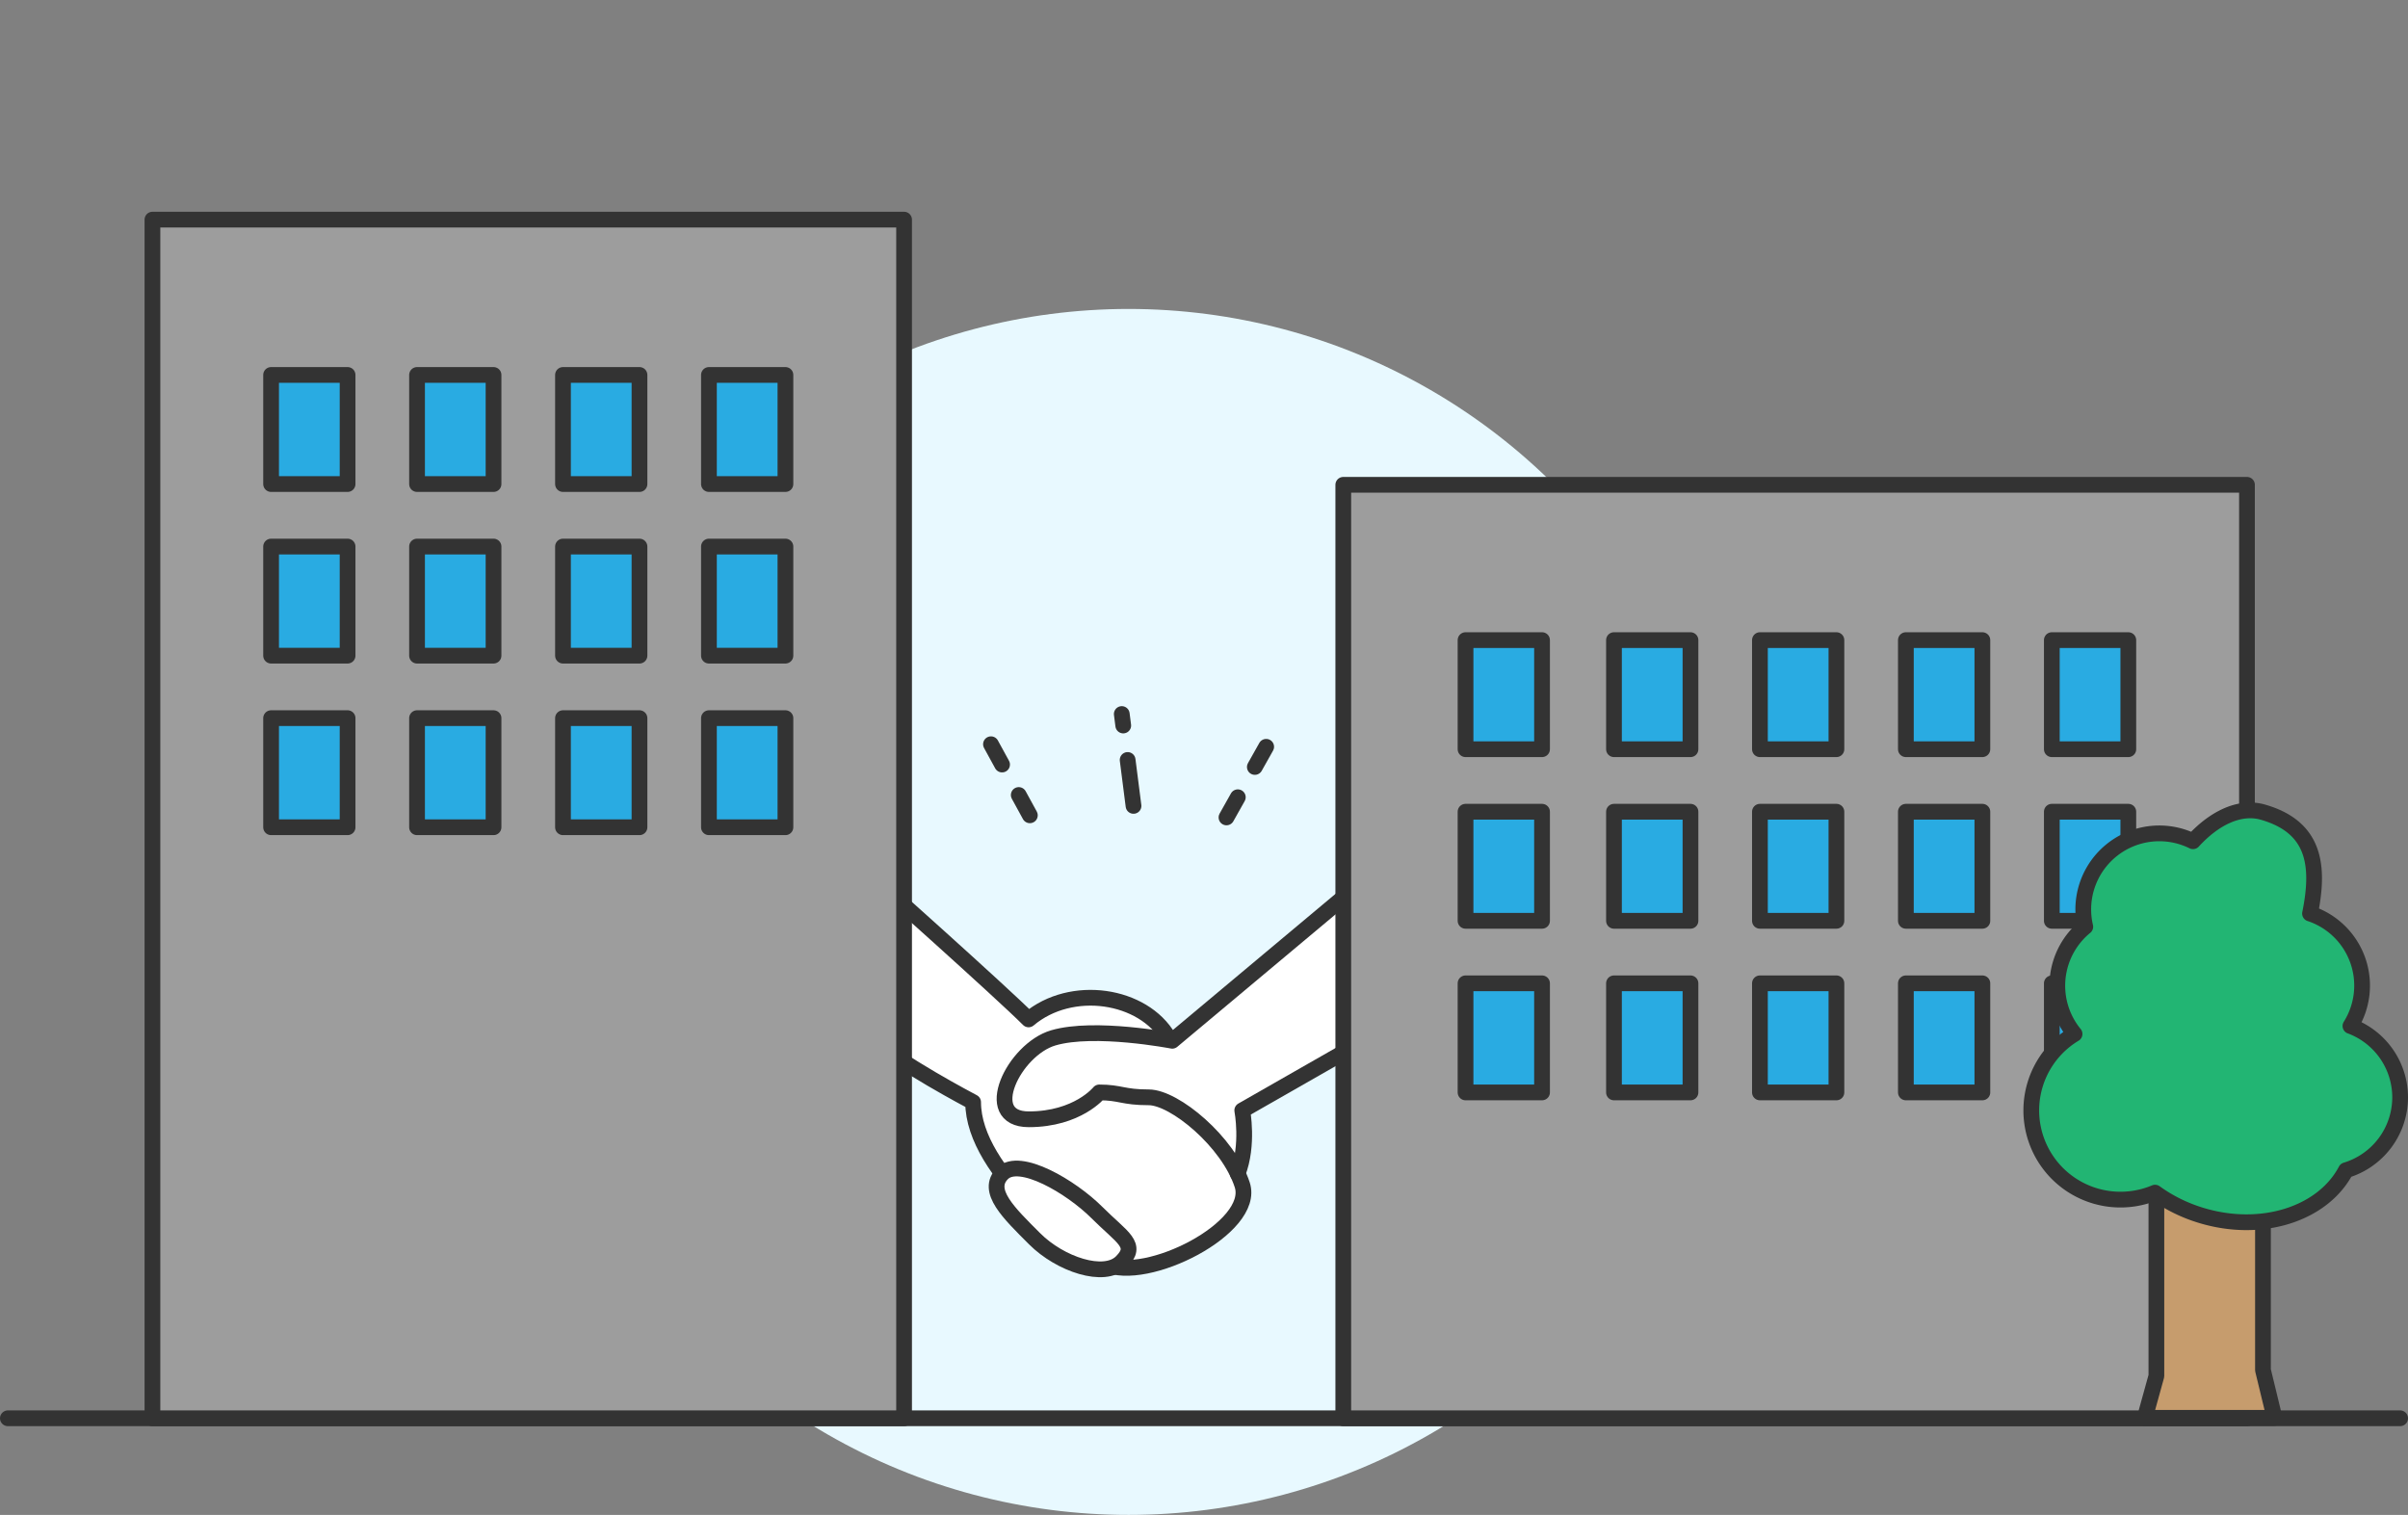 <svg xmlns="http://www.w3.org/2000/svg" viewBox="0 0 496.448 312.347"><rect x="0" y="0" width="496.448" height="312.347" fill="#808080" stroke="none"/><defs><style>.cls-1,.cls-4,.cls-8,.cls-9{fill:none;}.cls-2{fill:#e8f9ff;}.cls-3,.cls-5{fill:#fff;}.cls-10,.cls-4,.cls-5,.cls-6,.cls-7,.cls-8,.cls-9{stroke:#333;stroke-linecap:round;stroke-linejoin:round;stroke-width:3.246px;}.cls-6{fill:#9d9d9d;}.cls-7{fill:#29abe2;}.cls-8{stroke-dasharray:4.773 7.16;}.cls-9{stroke-dasharray:2.387 7.16 9.547;}.cls-10{fill:#c69c6d;}.cls-11{fill:#22b573;}</style></defs><g id="レイヤー_2" data-name="レイヤー 2"><g id="レイヤー_1-2" data-name="レイヤー 1"><rect class="cls-1" x="18.669" width="459.11" height="312.347"/><circle id="楕円形_388" data-name="楕円形 388" class="cls-2" cx="232.675" cy="188.024" r="124.324"/><path class="cls-3" d="M256.11,229.746l34.636-19.79-8.639-28.4L241.679,215.4s-.329-.063-.9-.162l.146-.438c-5.233-8.982-20.041-11.247-28.86-3.809-5.716-5.716-32.312-29.436-32.312-29.436V214.8c4.846,4.846,20.876,13.255,20.876,13.255,0,14.708,22.079,30.77,27.306,33.329,8.288,4.059,31.051-7.415,28.177-16.272a19.541,19.541,0,0,0-.973-2.366l.024.017C257.479,236.893,256.11,229.746,256.11,229.746Z"/><path class="cls-4" d="M255.161,241.953c2.318-5.866.949-13.013.949-13.013l34.636-19.79"/><path class="cls-4" d="M179.751,180.745s26.6,23.72,32.312,29.436c8.819-7.438,23.627-5.173,28.86,3.809"/><path class="cls-4" d="M179.751,213.99c4.846,4.846,20.876,13.255,20.876,13.255,0,14.708,22.079,30.77,27.306,33.329,8.288,4.059,31.051-7.415,28.177-16.272s-13.942-18.054-19.287-18.054-5.825-1.01-10.187-1.01c0,0-4.44,5.538-14.542,5.538s-3.054-14.4,5.051-16.786c8.518-2.5,24.534.6,24.534.6l40.428-33.846"/><path class="cls-5" d="M231.212,260.185c-3.541,3.541-12.636.5-17.9-4.764s-10.188-9.927-6.647-13.468,14.2,2.774,19.47,8.04S234.753,256.644,231.212,260.185Z"/><line class="cls-4" x1="1.623" y1="292.423" x2="494.825" y2="292.423"/><rect class="cls-6" x="31.427" y="45.286" width="154.964" height="247.137"/><rect class="cls-7" x="55.89" y="77.308" width="15.771" height="22.494"/><rect class="cls-7" x="85.979" y="77.308" width="15.771" height="22.494"/><rect class="cls-7" x="116.069" y="77.308" width="15.771" height="22.494"/><rect class="cls-7" x="146.158" y="77.308" width="15.771" height="22.494"/><rect class="cls-7" x="55.89" y="112.689" width="15.771" height="22.494"/><rect class="cls-7" x="85.979" y="112.689" width="15.771" height="22.494"/><rect class="cls-7" x="116.069" y="112.689" width="15.771" height="22.494"/><rect class="cls-7" x="146.158" y="112.689" width="15.771" height="22.494"/><rect class="cls-7" x="55.89" y="148.07" width="15.771" height="22.494"/><rect class="cls-7" x="85.979" y="148.07" width="15.771" height="22.494"/><rect class="cls-7" x="116.069" y="148.07" width="15.771" height="22.494"/><rect class="cls-7" x="146.158" y="148.07" width="15.771" height="22.494"/><line class="cls-8" x1="204.305" y1="153.446" x2="214.134" y2="171.414"/><line class="cls-9" x1="231.272" y1="147.22" x2="233.826" y2="167.218"/><line class="cls-8" x1="261.044" y1="153.975" x2="251.455" y2="171.034"/><rect class="cls-6" x="276.94" y="99.96" width="186.31" height="192.464"/><rect class="cls-7" x="332.748" y="131.981" width="15.771" height="22.494"/><rect class="cls-7" x="362.837" y="131.981" width="15.771" height="22.494"/><rect class="cls-7" x="392.927" y="131.981" width="15.771" height="22.494"/><rect class="cls-7" x="423.016" y="131.981" width="15.771" height="22.494"/><rect class="cls-7" x="332.748" y="167.362" width="15.771" height="22.494"/><rect class="cls-7" x="362.837" y="167.362" width="15.771" height="22.494"/><rect class="cls-7" x="392.927" y="167.362" width="15.771" height="22.494"/><rect class="cls-7" x="423.016" y="167.362" width="15.771" height="22.494"/><rect class="cls-7" x="332.748" y="202.743" width="15.771" height="22.494"/><rect class="cls-7" x="362.837" y="202.743" width="15.771" height="22.494"/><rect class="cls-7" x="302.145" y="131.981" width="15.771" height="22.494"/><rect class="cls-7" x="302.145" y="167.362" width="15.771" height="22.494"/><rect class="cls-7" x="302.145" y="202.743" width="15.771" height="22.494"/><rect class="cls-7" x="392.927" y="202.743" width="15.771" height="22.494"/><rect class="cls-7" x="423.016" y="202.743" width="15.771" height="22.494"/><polygon class="cls-10" points="468.934 292.334 442.185 292.334 444.572 283.705 444.572 247.337 466.547 247.337 466.547 282.485 468.934 292.334"/><path class="cls-11" d="M494.825,226.248a15.7,15.7,0,0,0-10.244-14.709,15.642,15.642,0,0,0-8.333-23.184c2.035-9.976.966-17.833-9.7-20.9-4.661-1.341-9.923,1.071-14.425,5.993a15.678,15.678,0,0,0-22.211,17.627,15.706,15.706,0,0,0-2.211,22.109A18.39,18.39,0,0,0,444.3,245.9a32,32,0,0,0,9.519,4.695c12.526,3.8,25.111-.35,29.827-9.311A15.708,15.708,0,0,0,494.825,226.248Z"/><path class="cls-4" d="M494.825,226.248a15.7,15.7,0,0,0-10.244-14.709,15.642,15.642,0,0,0-8.333-23.184c2.035-9.976.966-17.833-9.7-20.9-4.661-1.341-9.923,1.071-14.425,5.993a15.678,15.678,0,0,0-22.211,17.627,15.706,15.706,0,0,0-2.211,22.109A18.39,18.39,0,0,0,444.3,245.9a32,32,0,0,0,9.519,4.695c12.526,3.8,25.111-.35,29.827-9.311A15.708,15.708,0,0,0,494.825,226.248Z"/></g></g></svg>